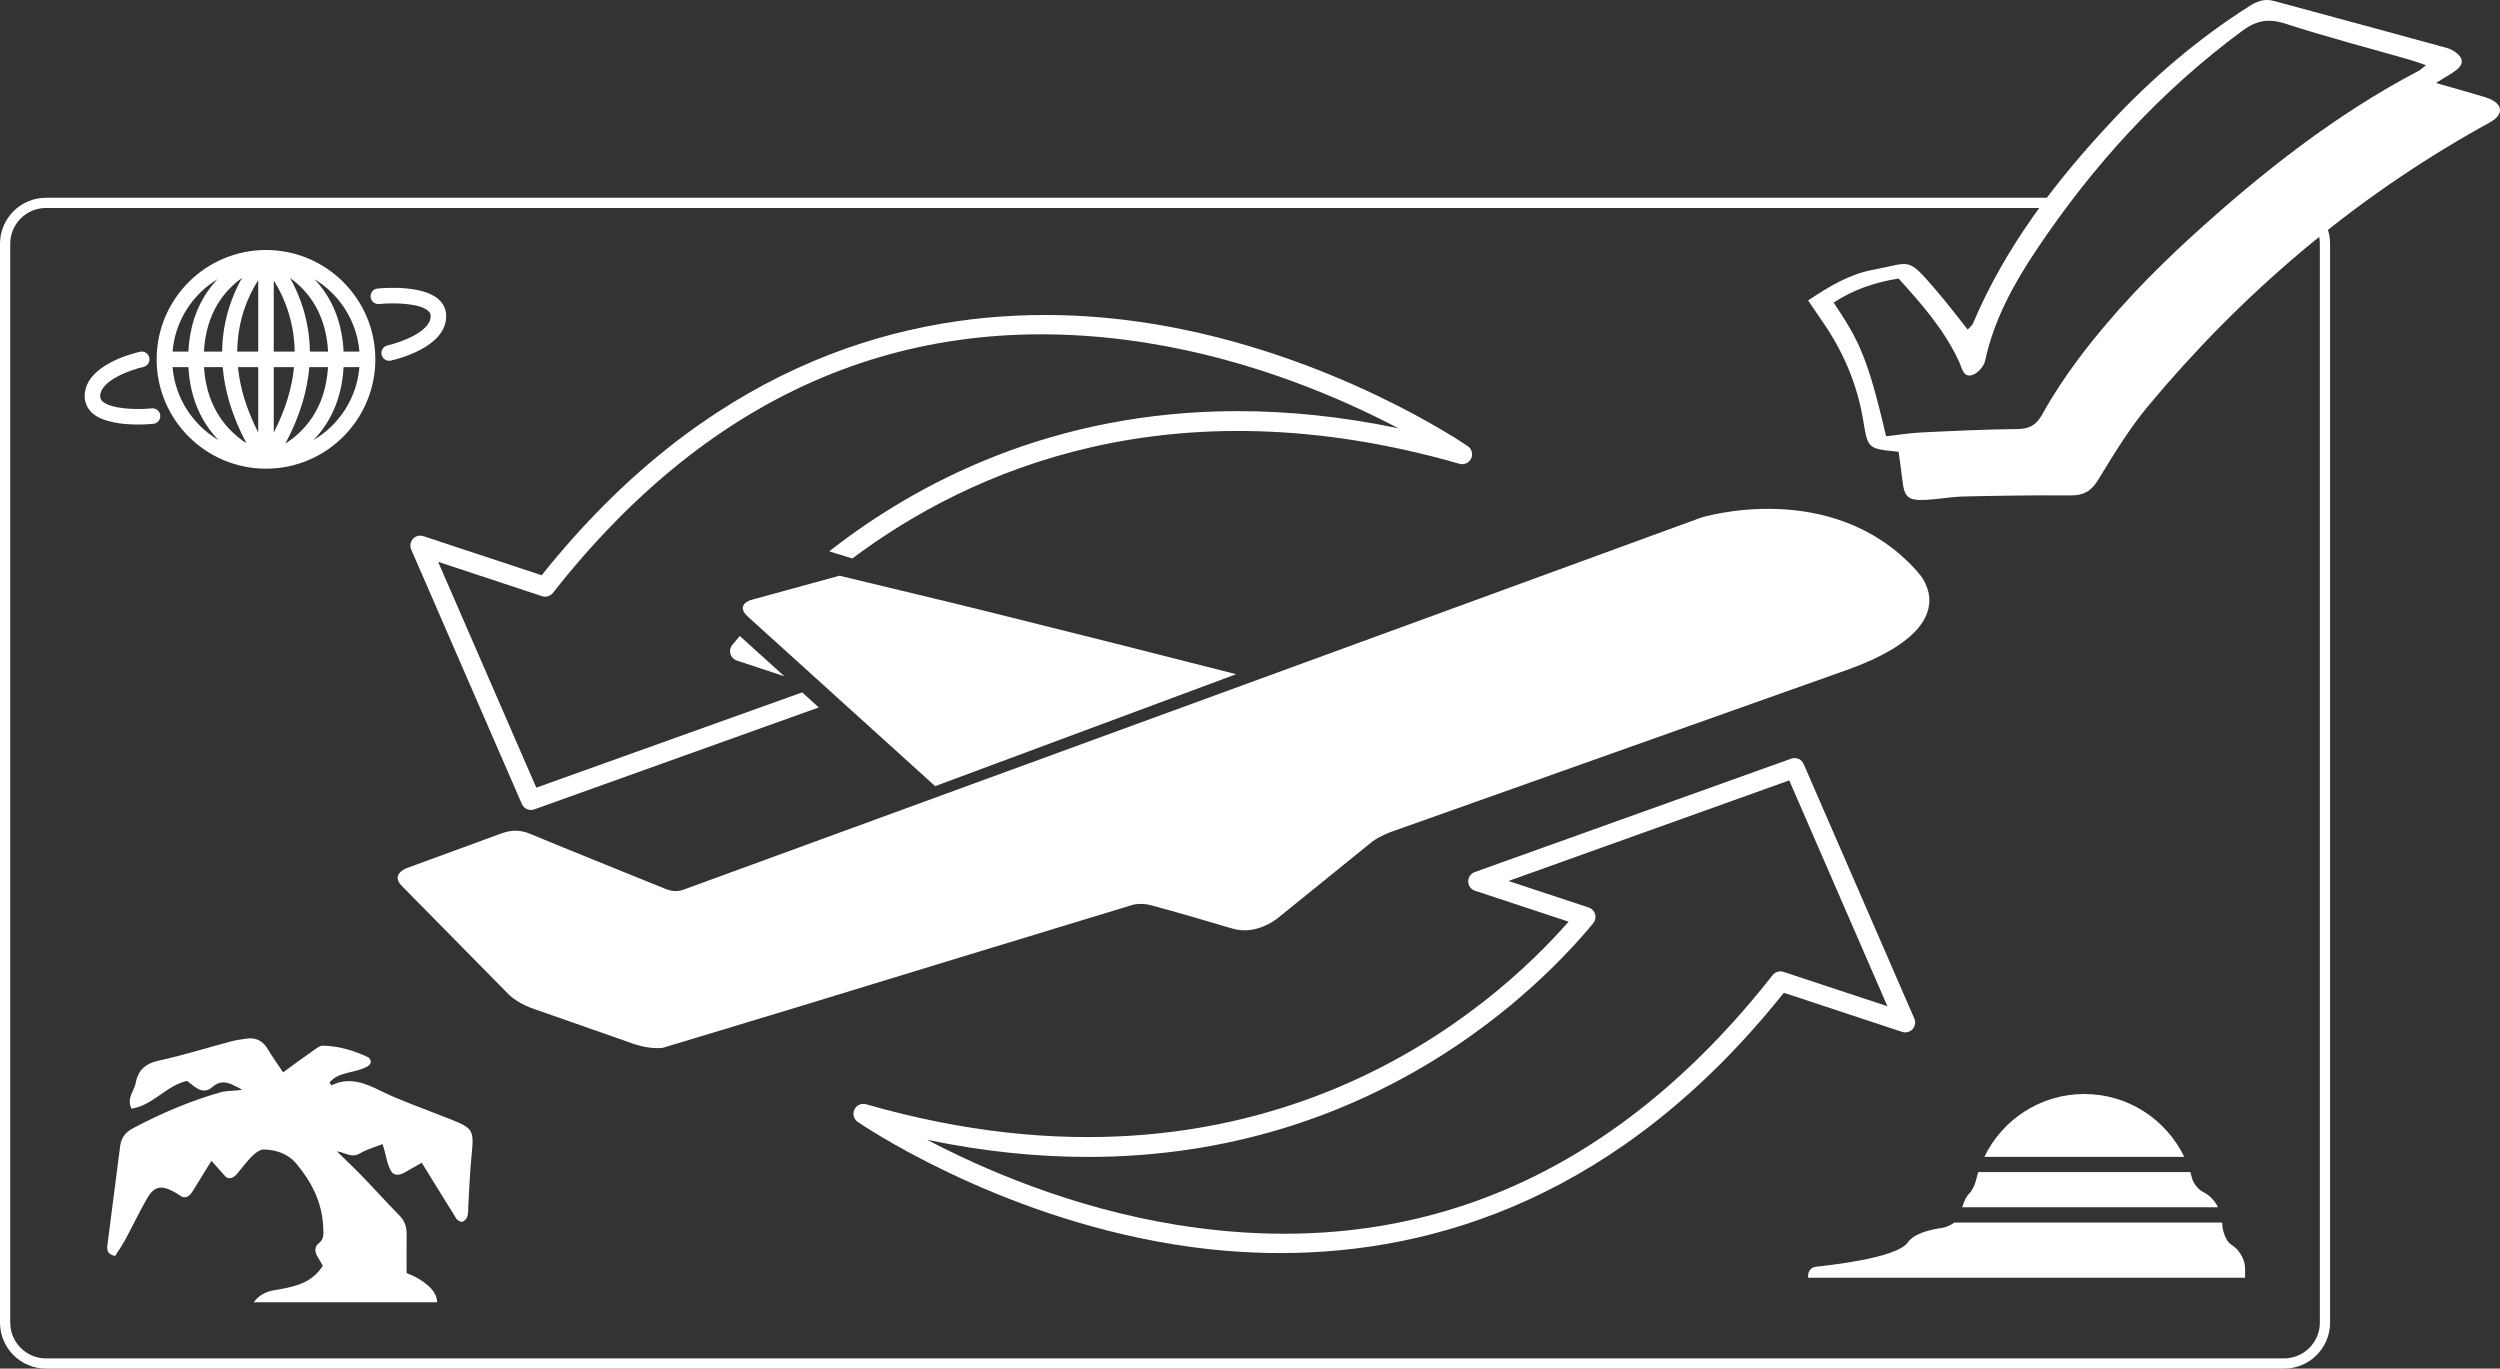 <?xml version="1.0" encoding="UTF-8"?><svg id="_イヤー_2" xmlns="http://www.w3.org/2000/svg" viewBox="0 0 206.773 113.197"><rect x="0" y="0" width="206.773" height="113.197" fill="#333333" stroke="none"/><defs><style>.cls-1{fill:#fff;}</style></defs><g id="_イヤー_1-2"><g><path class="cls-1" d="M201.474,6.864c1.372,.392,2.375,.671,3.372,.968,.45,.134,.924,.241,1.325,.469,.79,.45,.798,1.109,.051,1.639-.335,.237-.71,.417-1.069,.618-10.603,5.946-19.705,13.698-27.472,23.011-1.573,1.887-2.864,4.024-4.15,6.128-.573,.938-1.212,1.286-2.271,1.279-2.945-.021-5.89,.02-8.835,.087-1.055,.024-2.106,.232-3.162,.282-1.463,.07-1.759-.219-1.921-1.637-.091-.799-.209-1.595-.309-2.346-2.62-.244-2.535-.259-2.952-2.72-.497-2.932-1.661-5.625-3.364-8.075-.358-.515-.707-1.037-1.171-1.717,1.755-1.171,3.416-2.167,5.318-2.525,3.288-.618,2.835-1.137,5.275,1.688,.881,1.02,1.692,2.1,2.607,3.242,.174-.197,.364-.33,.441-.512,2.679-6.33,6.78-11.688,11.428-16.663,3.431-3.672,7.224-6.915,11.487-9.609,.674-.426,1.267-.581,1.971-.392,4.769,1.283,9.534,2.58,14.297,3.885,.276,.076,.553,.217,.779,.393,.61,.475,.619,.967,.011,1.437-.41,.317-.876,.562-1.686,1.071Zm-49.815,18.162c2.028,3.058,2.776,4.333,4.337,11.058,.959-.107,1.934-.269,2.914-.316,2.647-.128,5.297-.255,7.947-.281,1.006-.01,1.561-.323,2.063-1.228,.881-1.589,1.896-3.119,2.987-4.575,2.835-3.783,6.105-7.176,9.604-10.349,5.688-5.159,11.694-9.884,18.526-13.473,.179-.094,.327-.249,.61-.47-.541-.184-.92-.33-1.309-.441-3.449-.99-6.926-1.891-10.335-3-1.399-.455-2.402-.246-3.546,.599-6.762,4.995-12.325,11.106-16.986,18.06-1.907,2.845-3.555,5.824-4.286,9.237-.1,.468-.645,1.069-1.092,1.183-.732,.187-.818-.599-1.065-1.131-1.223-2.647-3.125-4.792-4.996-6.863-2.038,.327-3.779,.947-5.373,1.991Z"/><path class="cls-1" d="M158.901,47.663c-.155-.192-.312-.378-.471-.561-6.985-7.616-17.716-4.296-17.721-4.295l-84.146,30.766c-.584,.217-1.042,.142-1.573-.075-3.708-1.515-7.433-2.987-11.13-4.528-.831-.346-1.569-.34-2.385-.039l-7.8,2.857c-.295,.115-1.316,.597-.446,1.48l8.914,9.052c.374,.327,1.002,.772,1.957,1.107l7.799,2.732-.002-.005c.978,.392,1.931,.591,2.887,.521l10.626-3.213-.001,.001c9.39-2.872,18.781-5.742,28.176-8.595,.487-.148,1.088-.135,1.584-.002,2.265,.606,4.515,1.27,6.763,1.936,1.727,.501,3.21-.453,3.707-.83l.178-.144h0l7.686-6.222c.694-.496,1.482-.776,1.491-.779l37.98-13.495c8.112-2.975,6.842-6.358,5.927-7.669Z"/><path class="cls-1" d="M105.911,103.641c-3.152,0-6.132-.283-8.868-.726-14.921-2.419-25.995-10.05-26.105-10.127-.328-.229-.442-.661-.27-1.022,.171-.361,.58-.544,.964-.434,32.726,9.402,51.959-8.075,58.104-15.102l-7.74-2.558c-.332-.109-.557-.417-.561-.766-.004-.349,.213-.662,.541-.779l26.177-9.38c.407-.146,.854,.049,1.026,.443l9.154,21.055c.128,.296,.071,.639-.146,.877-.217,.238-.555,.326-.86,.225l-9.788-3.235c-13.541,16.974-28.97,21.527-41.627,21.527Zm-29.227-9.371c4.535,2.385,11.93,5.631,20.677,7.041,19.449,3.132,36.018-3.817,49.25-20.657,.212-.27,.573-.38,.899-.271l8.596,2.841-8.12-18.678-23.223,8.321,6.638,2.193c.256,.085,.455,.29,.529,.55,.075,.259,.017,.538-.154,.746-4.28,5.19-18.146,19.331-41.797,19.333-4.133,.001-8.562-.431-13.294-1.418Z"/><g><path class="cls-1" d="M22.001,20.677c-4.987,0-9.044,4.057-9.044,9.044s4.057,9.044,9.044,9.044,9.043-4.057,9.043-9.044-4.057-9.044-9.043-9.044Zm7.727,8.402h-1.309c-.136-2.802-1.197-4.71-2.409-5.989,2.07,1.257,3.508,3.449,3.718,5.989Zm-5.356,0h-1.729v-5.88c.446,.708,.936,1.668,1.28,2.854,.287,.991,.435,2,.449,3.026Zm-3.013,0h-1.738c.022-2.662,.949-4.674,1.738-5.906v5.906Zm0,1.284v5.402c-1.023-1.986-1.519-3.793-1.679-5.402h1.679Zm1.284,0h1.675c-.169,1.76-.725,3.565-1.675,5.404v-5.404Zm-2.629-7.372c-.796,1.412-1.607,3.481-1.642,6.089h-1.506c.176-3.272,1.758-5.103,3.147-6.089Zm-1.595,7.372c.158,1.876,.732,3.987,1.965,6.296-1.453-.937-3.299-2.805-3.512-6.296h1.547Zm5.183,6.326c1.244-2.32,1.822-4.442,1.981-6.326h1.547c-.212,3.541-2.071,5.403-3.528,6.326Zm2.028-7.61c-.034-2.607-.845-4.677-1.641-6.088,1.389,.986,2.97,2.816,3.147,6.088h-1.505Zm-7.638-5.989c-1.212,1.279-2.274,3.187-2.409,5.989h-1.309c.21-2.541,1.647-4.732,3.718-5.989Zm-3.718,7.273h1.31c.152,2.834,1.254,4.758,2.491,6.04-2.116-1.248-3.589-3.465-3.802-6.04Zm11.653,6.04c1.238-1.282,2.339-3.207,2.491-6.04h1.31c-.212,2.575-1.686,4.792-3.801,6.04Z"/><path class="cls-1" d="M11.406,35.112c-1.191,0-2.893-.155-3.777-.954-.409-.369-.625-.85-.625-1.389,0-2.596,4.112-3.572,4.58-3.675,.347-.076,.688,.143,.764,.489s-.143,.689-.489,.765c-.927,.205-3.572,1.089-3.572,2.421,0,.178,.061,.308,.202,.436,.713,.644,2.87,.692,4.064,.57,.345-.035,.667,.221,.703,.574,.036,.353-.22,.668-.573,.704-.131,.013-.629,.059-1.277,.059Z"/><path class="cls-1" d="M32.186,29.84c-.295,0-.56-.204-.626-.504-.076-.346,.143-.689,.489-.765,.927-.205,3.572-1.089,3.572-2.421,0-.178-.061-.308-.202-.436-.712-.643-2.869-.692-4.064-.57-.344,.036-.668-.221-.703-.574-.036-.353,.22-.668,.573-.704,.372-.038,3.688-.339,5.054,.894,.409,.369,.625,.85,.625,1.389,0,2.596-4.112,3.572-4.58,3.675-.046,.01-.092,.015-.138,.015Z"/></g><path class="cls-1" d="M36.872,92.425c-.177-.07-.355-.136-.532-.207-1.629-.657-3.303-1.223-4.871-2.002-1.335-.663-2.596-1.155-4.045-.454-.015,.007-.094-.117-.175-.221,.742-.928,2.043-.741,3.12-1.325,.621-.393,.089-.765,.079-.771-1.253-.594-2.449-.923-3.724-.959-.289-.008-.605,.26-.875,.449-.812,.567-1.606,1.158-2.433,1.758-.43-.646-.876-1.265-1.266-1.917-.416-.695-.992-.994-1.786-.871-.421,.065-.847,.119-1.258,.229-1.975,.525-3.929,1.145-5.924,1.574-1.132,.243-1.76,.776-1.963,1.884-.121,.659-.77,1.225-.344,2.104,1.779-.271,2.852-1.894,4.593-2.299,.169,.132,.39,.306,.614,.476,.464,.35,.986,.479,1.439,.068,.937-.849,1.7-.196,2.513,.181-.608,.131-1.245,.062-1.815,.226-2.521,.723-4.922,1.749-7.239,2.98-.601,.319-.951,.775-1.038,1.436-.357,2.737-.713,5.473-1.058,8.211-.049,.388-.03,.779,.643,.902,.264-.422,.582-.876,.844-1.362,.611-1.129,1.157-2.295,1.8-3.404,.564-.974,1.135-1.102,2.127-.588,.206,.107,.405,.233,.624,.375l0-0,.002,.002,.09,.059c.168,.088,.543,.182,.921-.432,.512-.831,1.01-1.638,1.552-2.518,.426,.477,.77,.862,1.149,1.287h0s.405,.486,1.014-.262v0c.393-.49,.768-.956,1.175-1.387,.263-.278,.686-.59,1.024-.577,1.014,.04,1.98,.357,2.662,1.175,1.278,1.532,2.153,3.242,2.223,5.291,.016,.476,.107,.923-.363,1.287-.403,.311-.334,.747-.083,1.156,.166,.27,.321,.547,.414,.707-.908,1.437-2.299,1.715-3.7,1.974-.15,.028-.301,.051-.453,.076-.236,.043-1.044,.238-1.56,.973,1.165,0,2.039,.004,2.89,0h12.276c-.005-1.107-1.356-1.889-2.079-2.23-.153-.059-.305-.12-.447-.191,0-1.127-.008-2.172,.003-3.216,.006-.598-.15-1.093-.593-1.54-1.033-1.042-2.009-2.139-3.029-3.194-.697-.72-1.428-1.407-2.143-2.109,.66,.074,1.188,.589,1.903,.166,.55-.325,1.191-.498,1.861-.766,.322,.808,.325,1.653,.774,2.319,.146,.168,.464,.37,1.067,.026,.47-.269,.936-.535,1.41-.806l2.804,4.533c.049,.165,.351,.37,.515,.353,.172-.017,.403-.255,.457-.441,.09-.312,.059-.658,.08-.99,.08-1.282,.123-2.568,.247-3.846,.235-2.426,.254-2.424-2.114-3.354Z"/><g><path class="cls-1" d="M180.656,95.681c-1.488-3.072-4.623-5.196-8.265-5.196s-6.778,2.124-8.266,5.196h16.531Z"/><g><path class="cls-1" d="M183.453,99.852c-.306-.608-.756-1.018-1.17-1.225-.709-.354-.95-1.065-.95-1.065-.05-.21-.111-.416-.175-.621h-17.535c-.064,.205-.125,.411-.175,.621,0,0-.157,.75-.63,1.222-.209,.209-.388,.617-.522,1.067h21.157Z"/><path class="cls-1" d="M184.566,102.957c-.61-.374-.748-1.502-.748-1.502,0-.12-.013-.23-.023-.343h-22.155c-.227,.179-.543,.348-1.009,.449v0c-1.023,.139-2.322,.46-2.845,1.206-.918,1.312-6.718,1.903-7.544,1.998-.827,.096-.689,.914-.689,.914h36.135v-.773c0-.773-.512-1.575-1.122-1.948Z"/></g></g><path class="cls-1" d="M60.941,54.634l3.926,1.297-3.678-3.328c-.224,.259-.436,.508-.623,.735-.171,.208-.229,.487-.154,.746,.074,.26,.273,.465,.529,.55Z"/><path class="cls-1" d="M82.079,50.679c-4.18-1.039-8.372-2.028-12.648-3.062l-4.589,1.258-.001,0-2.143,.588h-0l-.569,.156c-.003,.001-1.378,.384-.252,1.403l15.468,13.999,24.897-9.259c-6.716-1.717-13.438-3.41-20.164-5.083Z"/><path class="cls-1" d="M121.403,36.905c-.11-.077-11.184-7.708-26.105-10.127-2.736-.443-5.716-.726-8.868-.726-12.658,.001-28.086,4.554-41.627,21.527l-9.788-3.235c-.305-.101-.642-.013-.86,.225-.217,.238-.274,.582-.146,.877l9.154,21.055c.171,.394,.619,.589,1.026,.443l23.532-8.432-1.375-1.244-21.989,7.879-8.12-18.678,8.596,2.841c.326,.109,.686-.001,.899-.271,13.231-16.84,29.801-23.789,49.25-20.657,8.747,1.409,16.142,4.655,20.677,7.041-4.731-.987-9.161-1.419-13.294-1.418-15.385,.001-26.623,5.985-33.782,11.597l1.913,.589c9.673-7.253,26.357-14.685,50.216-7.831,.384,.11,.792-.073,.964-.434,.172-.361,.057-.793-.27-1.022Z"/><path class="cls-1" d="M188.917,16.355h-.543l-.044,.845h.587c1.63,0,2.956,1.326,2.956,2.956V109.395c0,1.63-1.326,2.956-2.956,2.956H3.802c-1.63,0-2.956-1.326-2.956-2.956V20.157c0-1.63,1.326-2.956,2.956-2.956H169.842l.845-.845H3.802c-2.096,0-3.802,1.706-3.802,3.802V109.395c0,2.096,1.706,3.802,3.802,3.802H188.917c2.096,0,3.802-1.706,3.802-3.802V20.157c0-2.096-1.706-3.802-3.802-3.802Z"/></g></g></svg>